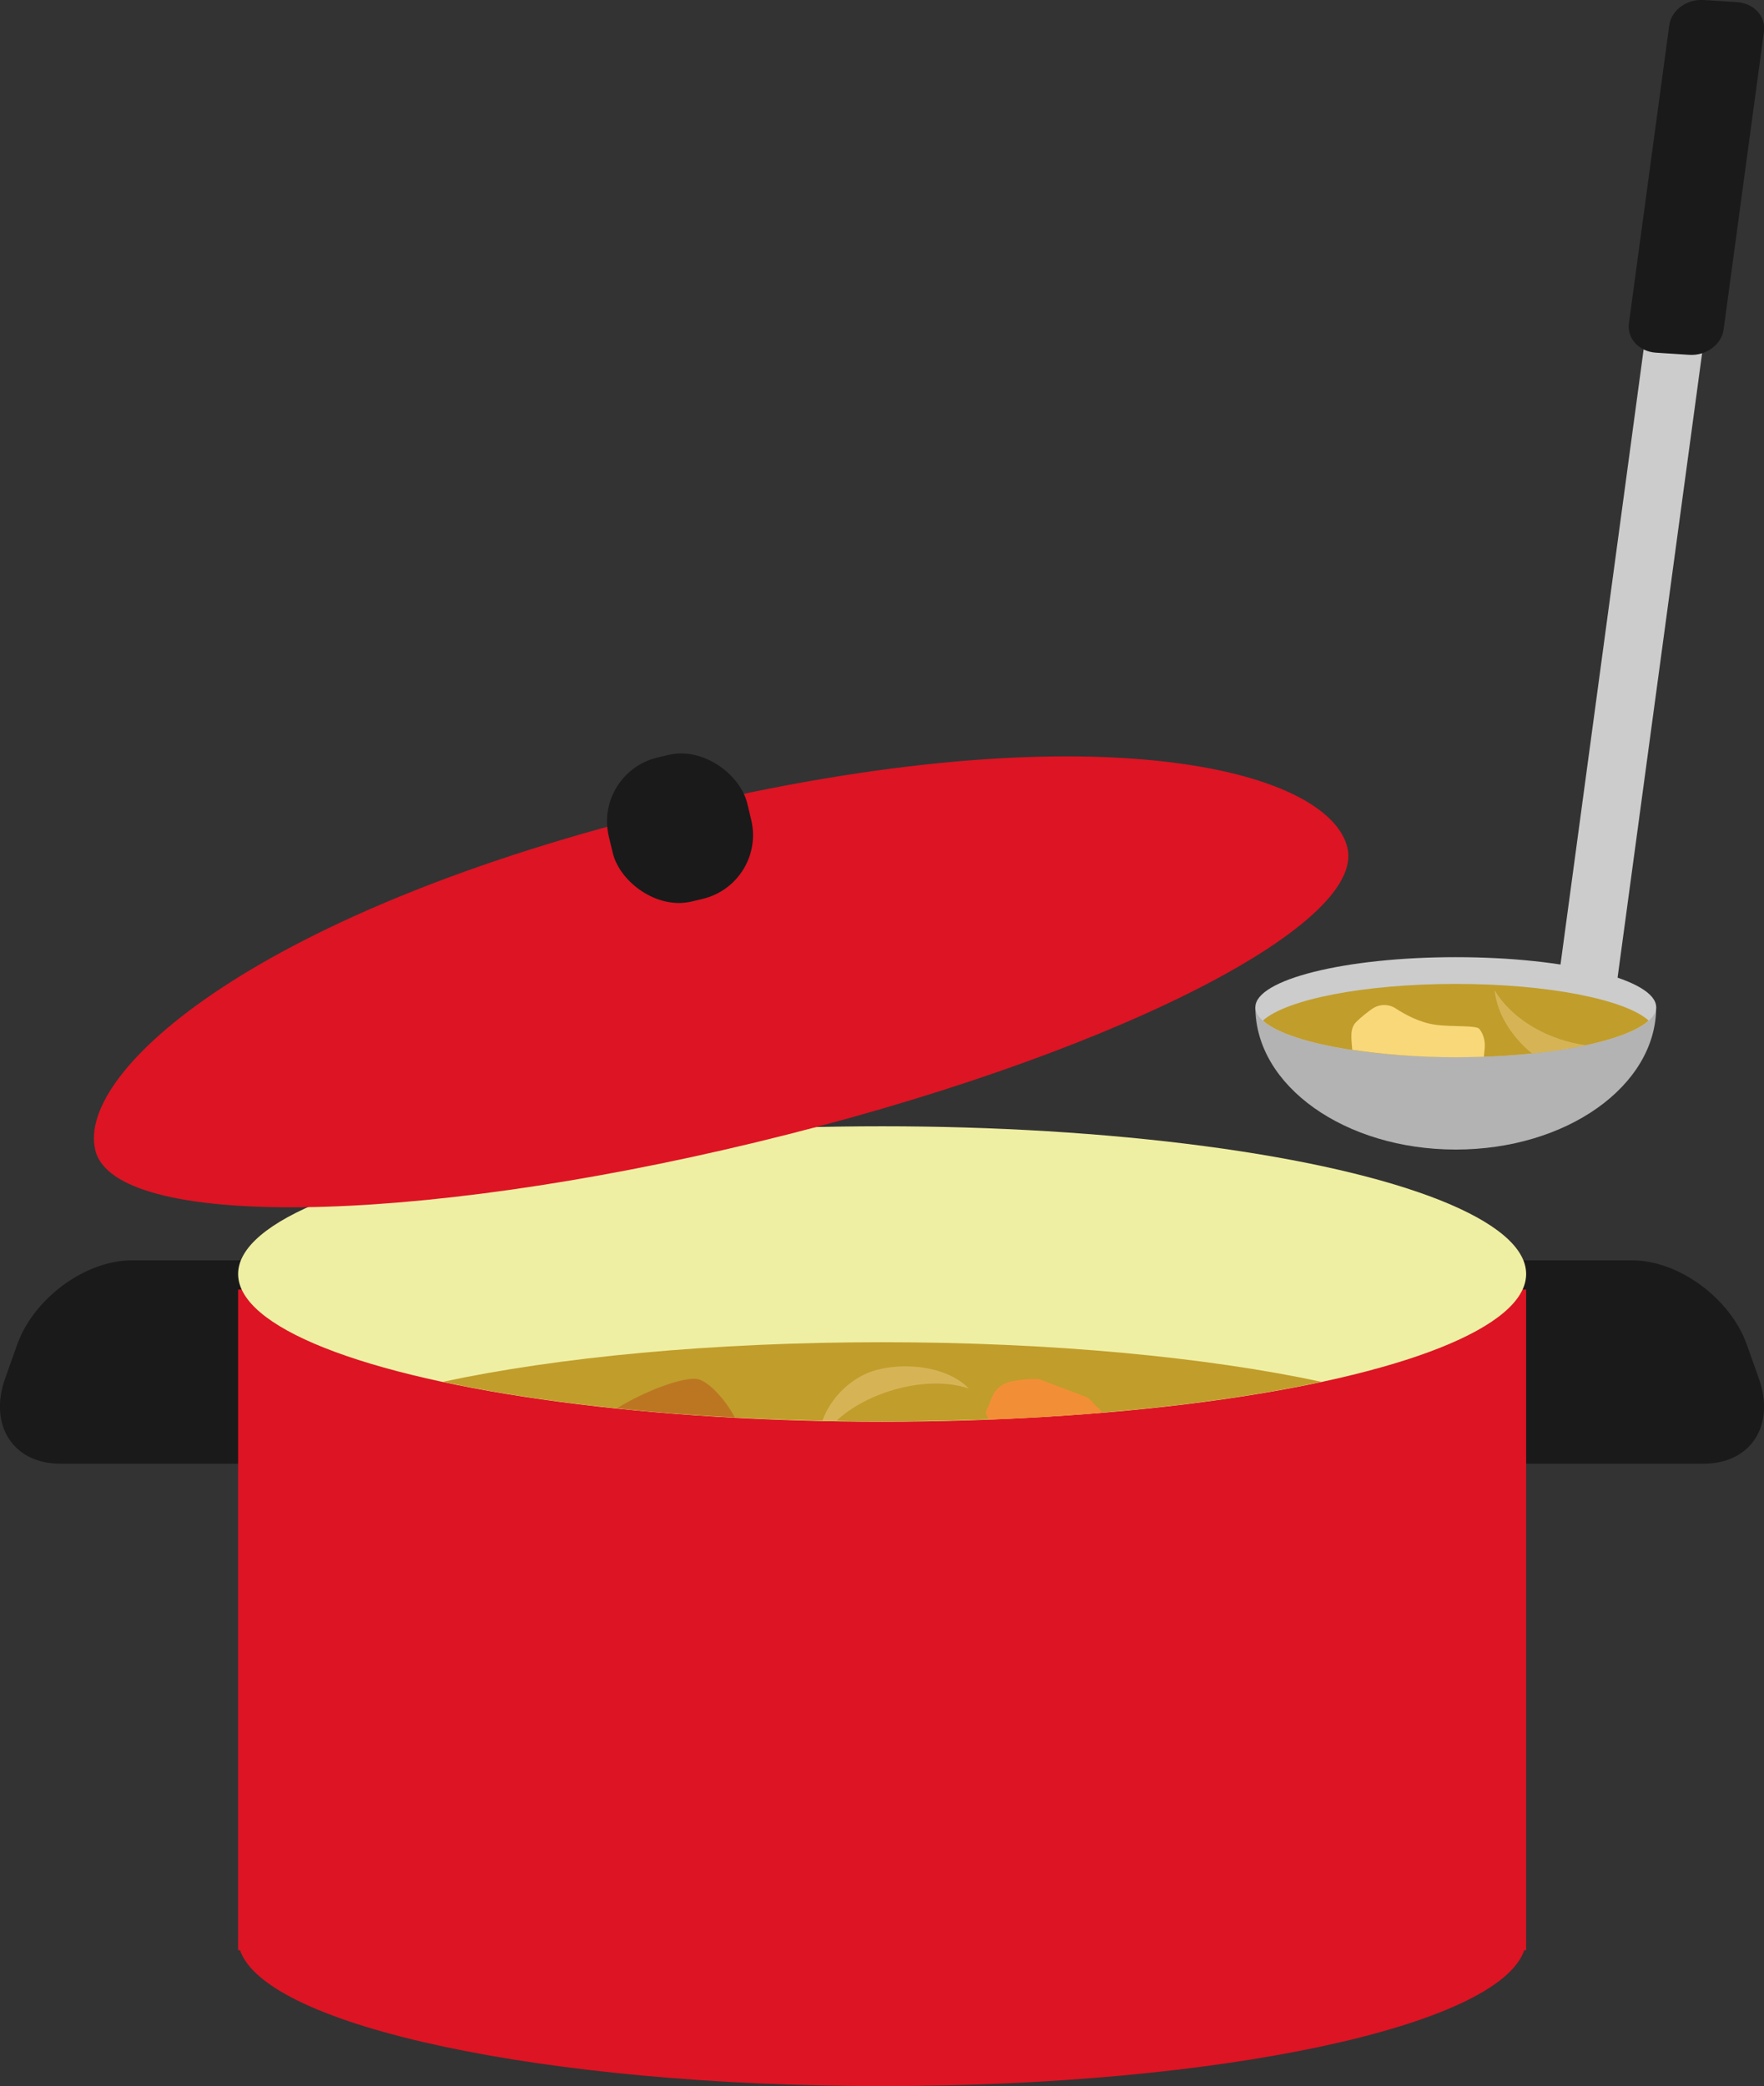 <?xml version="1.0" encoding="UTF-8"?><svg id="_イヤー_2" xmlns="http://www.w3.org/2000/svg" viewBox="0 0 65.93 77.96"><rect x="0" y="0" width="65.93" height="77.96" fill="#333333" stroke="none"/><defs><style>.cls-1{fill:#bc7622;}.cls-2{fill:#d6b456;}.cls-3{fill:#f28f36;}.cls-4{fill:#efefa3;}.cls-5{fill:#dd1423;}.cls-6{fill:#ccc;}.cls-7{fill:#b3b3b3;}.cls-8{fill:#1a1a1a;}.cls-9{fill:#f9d87a;}.cls-10{fill:#c19d2b;}</style></defs><g id="_イヤー_5"><g><g><g><path class="cls-8" d="M9.32,54.7H2.25c-1.75,0-2.68-1.43-2.06-3.18l.44-1.24c.61-1.75,2.55-3.18,4.3-3.18h7.07c1.75,0,2.68,1.43,2.06,3.18l-.44,1.24c-.61,1.75-2.55,3.18-4.3,3.18Z"/><path class="cls-8" d="M56.61,54.7h7.07c1.75,0,2.68-1.43,2.06-3.18l-.44-1.24c-.61-1.75-2.55-3.18-4.3-3.18h-7.07c-1.75,0-2.68,1.43-2.06,3.18l.44,1.24c.61,1.75,2.55,3.18,4.3,3.18Z"/></g><path class="cls-5" d="M8.9,48.19v24.69h.07c.97,2.84,11.34,5.08,24,5.08s23.03-2.24,24-5.08h.07v-24.69H8.9Z"/><ellipse class="cls-4" cx="32.97" cy="47.61" rx="24.07" ry="5.52"/><path class="cls-10" d="M16.55,51.64c4.3,.92,10.07,1.48,16.42,1.48s12.12-.56,16.42-1.48c-4.3-.92-10.07-1.48-16.42-1.48s-12.12,.56-16.42,1.48Z"/><path class="cls-1" d="M23.07,52.63c1.4,.15,2.87,.26,4.39,.34-.32-.63-.96-1.34-1.38-1.43-.51-.11-2.02,.46-3.02,1.09Z"/><path class="cls-3" d="M40.82,52.38c-.08-.09-.18-.16-.29-.2l-1.64-.62c-.12-.06-.64-.02-1.07,.06-.34,.06-.62,.28-.74,.59l-.24,.58s.03,.15,.13,.26c1.47-.06,2.89-.14,4.25-.26-.13-.14-.28-.26-.4-.4Z"/><path class="cls-2" d="M36.21,51.89c-.91-.94-2.78-1-3.78-.58-.73,.3-1.41,.98-1.7,1.8,.17,0,.35,0,.52,0,1.13-1.08,3.37-1.75,4.96-1.22Z"/><g><path class="cls-5" d="M3.56,42.98c.71,2.96,11.77,2.83,24.69-.29s22.82-8.05,22.11-11.01-9.55-5.19-25.11-1.44c-15.56,3.76-22.4,9.77-21.69,12.73Z"/><rect class="cls-8" x="22.75" y="28.19" width="5.32" height="5.53" rx="2.45" ry="2.45" transform="translate(57.38 55.08) rotate(166.43)"/></g></g><g><g><polygon class="cls-6" points="60.24 38.14 58.06 38 62.95 1.82 65.14 1.95 60.24 38.14"/><path class="cls-8" d="M63.14,13.26l-1.25-.08c-.63-.04-1.08-.53-1.01-1.09l1.51-11.15c.08-.56,.65-.98,1.28-.94l1.25,.08c.63,.04,1.08,.53,1.01,1.09l-1.51,11.15c-.08,.56-.65,.98-1.28,.94Z"/></g><path class="cls-7" d="M61.9,37.64c0,2.94-3.35,5.32-7.49,5.32s-7.49-2.38-7.49-5.32h14.98Z"/><ellipse class="cls-6" cx="54.41" cy="37.64" rx="7.49" ry="1.87"/><path class="cls-10" d="M47.2,38.14c.88,.79,3.77,1.37,7.21,1.37s6.33-.58,7.21-1.37c-.88-.79-3.77-1.37-7.21-1.37s-6.33,.58-7.21,1.37Z"/><path class="cls-2" d="M55.86,36.99c.09,.95,.7,1.81,1.4,2.38,.74-.08,1.42-.18,2.02-.31-1.32-.17-2.73-.9-3.42-2.06Z"/><path class="cls-9" d="M55.46,39.49l.03-.29c.03-.28-.04-.55-.2-.75-.12-.14-.98-.07-1.61-.15-.62-.08-1.17-.39-1.51-.61-.27-.18-.61-.17-.87,0-.19,.13-.4,.3-.58,.47-.29,.26-.21,.64-.18,1.07,1.13,.17,2.45,.28,3.88,.28,.36,0,.71-.01,1.05-.02Z"/></g></g></g></svg>
